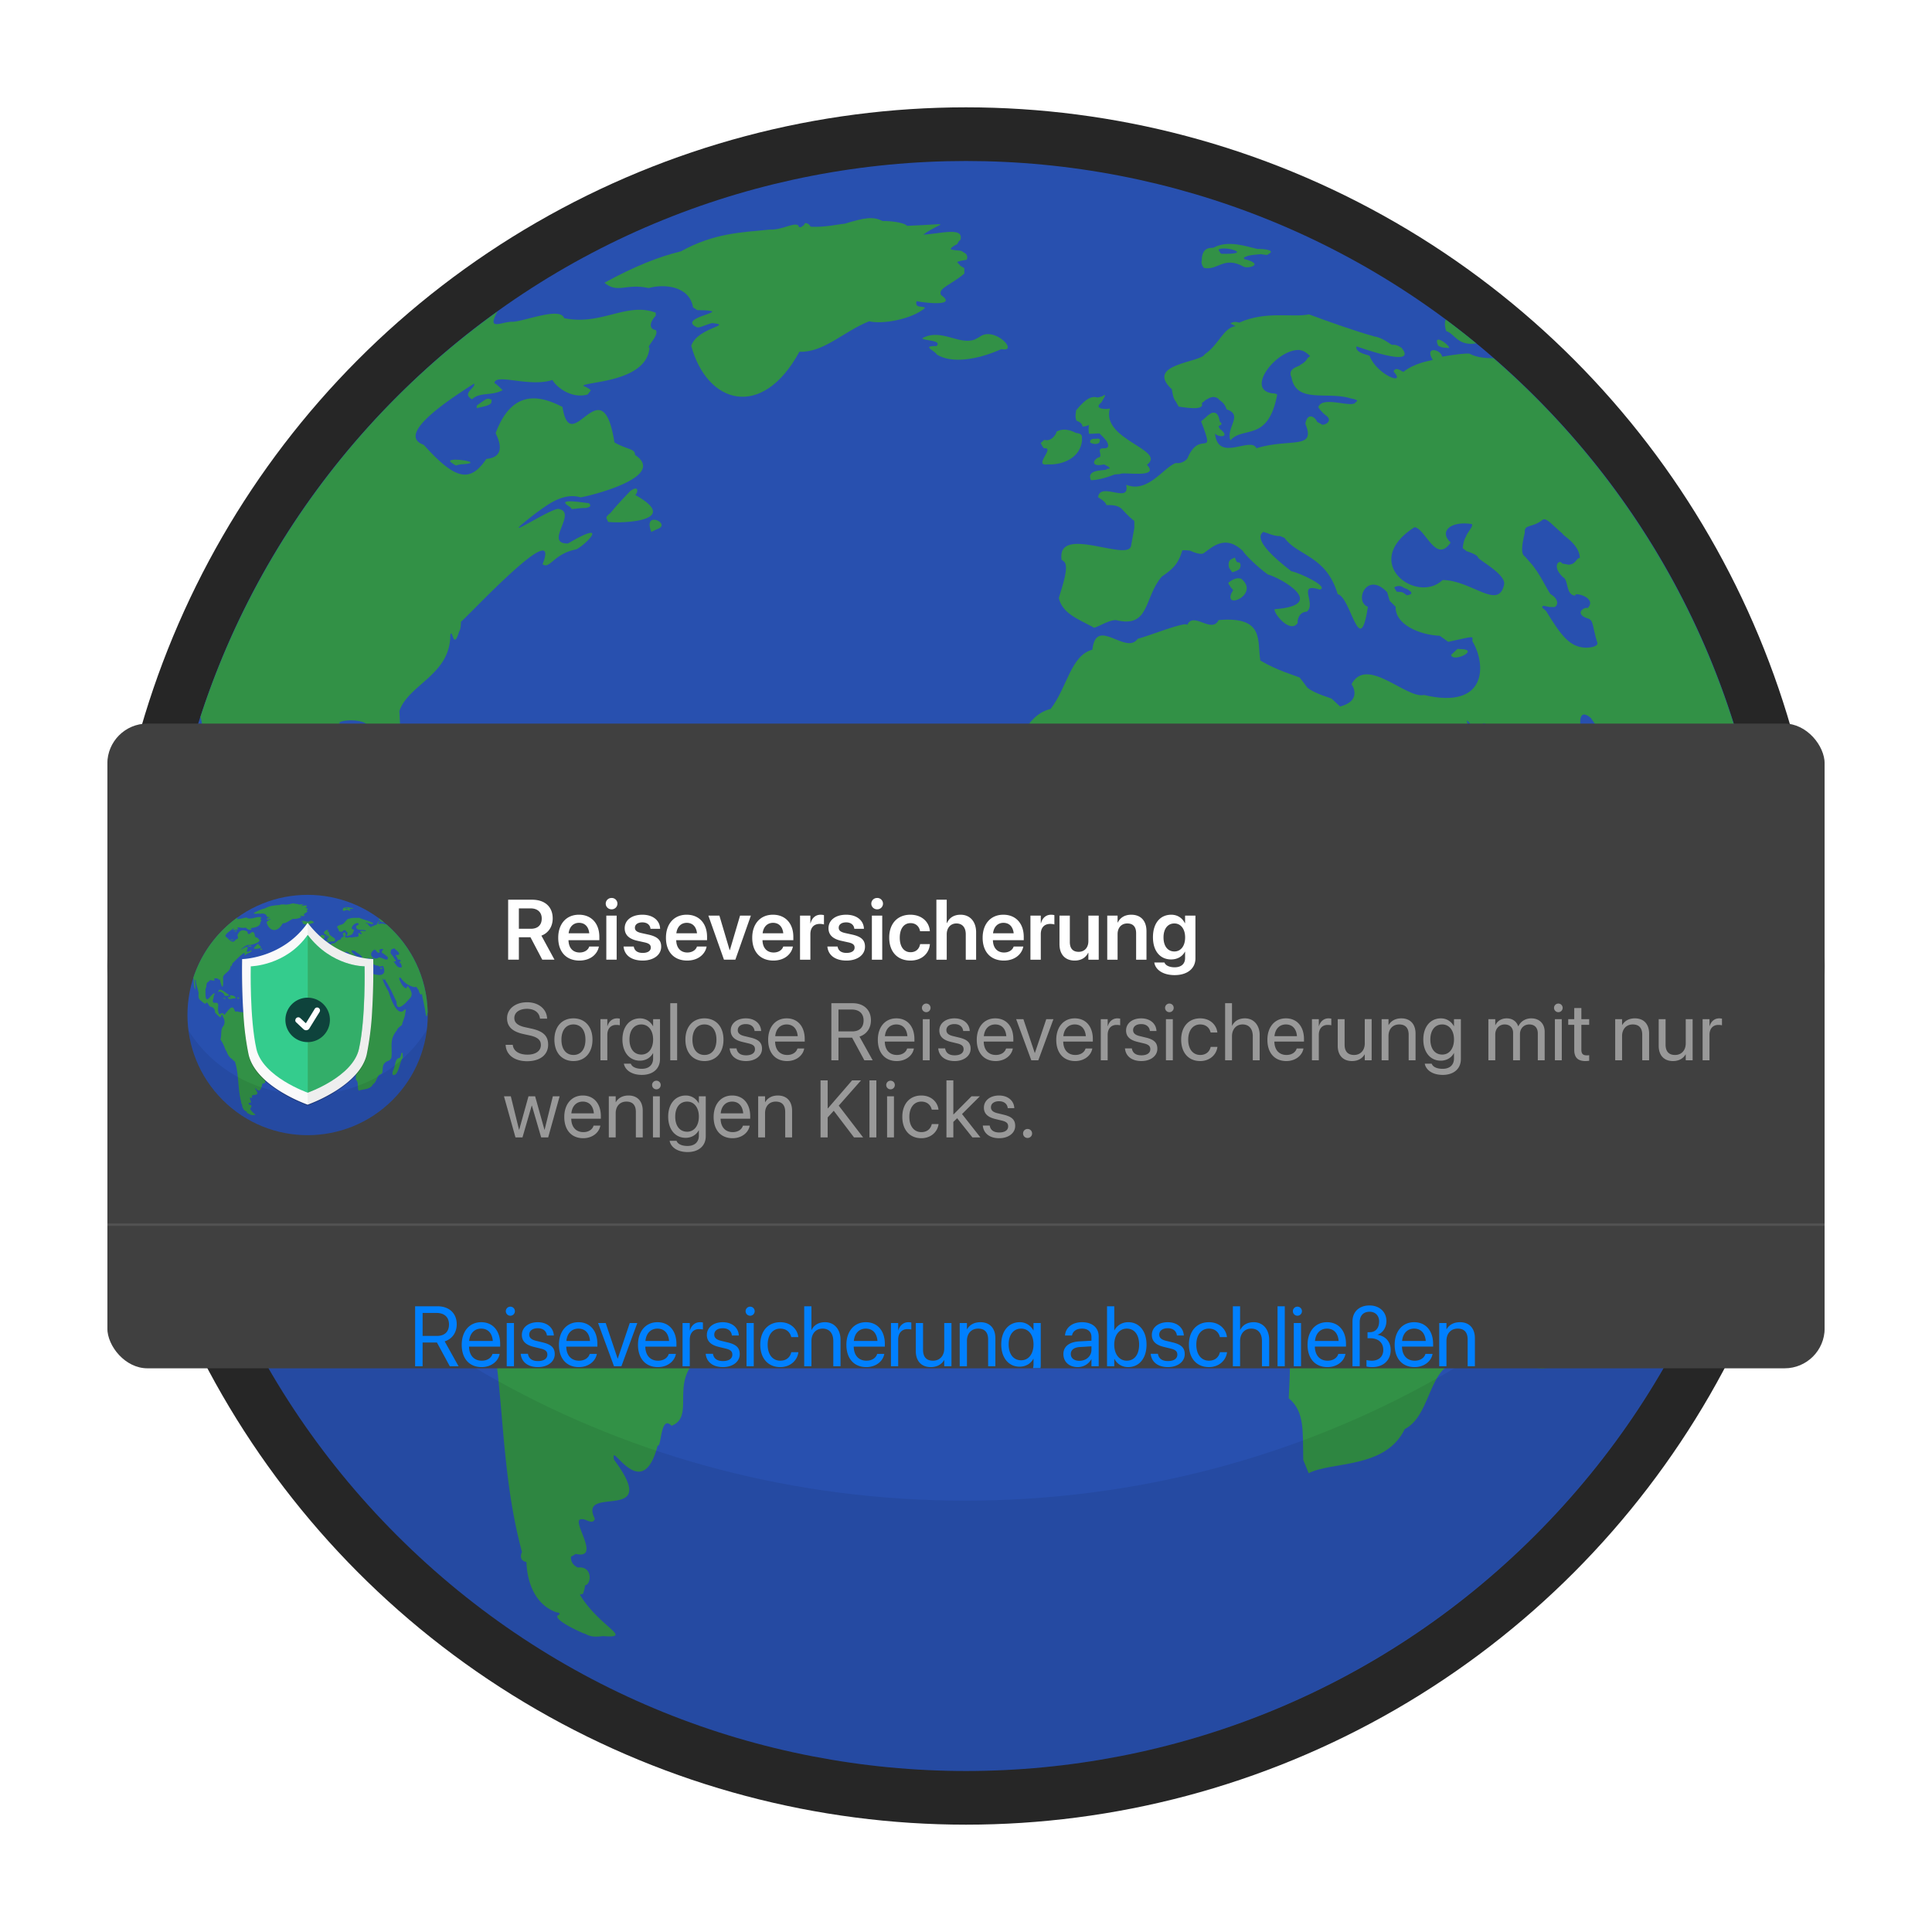 <svg xmlns="http://www.w3.org/2000/svg" width="576" height="576" fill="none"><g clip-path="url(#a)"><circle cx="288" cy="288" r="256" fill="#262626"/><path fill="#2850AF" d="M457.707 457.703c93.724-93.722 93.724-245.682 0-339.408-93.727-93.727-245.688-93.727-339.411 0-93.728 93.726-93.728 245.682 0 339.408 93.723 93.726 245.684 93.726 339.411 0Z"/><path fill="#329146" d="M273.264 89.761c-.571.08 13.039 2.19 7.295-1.799-1.095-1.993 3.124-3.104 6.936-6.397v-1.622l-1.079-.632-1.079-1.171c.817-.338.612-.318 2.882-.72.049-.464.435-.536-.181-1.712l-1.26-.809c-.986-.39-1.111-.048-3.333-.54 0-.402.395-.808 1.981-1.621-.069.233.281-.967.901-1.172 1.208-4.154-6.259-1.78-11.078-1.622 5.745-4.098 9.577-3.152-4.863-2.613-.741-1.059-5.374-1.501-7.294-1.44-2.83-1.494-5.616-.919-11.256.808-2.089.161-5.672 1.095-10.148.902.092.181-.536-1.224-1.683-1.079l-.362.6-.841.6c.269-.085-.89.285-.721-.483-1.421-1.095-4.746 1.364-8.526 1.2-8.671.869-16.63 1.03-26.537 6.484-6.67 1.623-13.892 4.5-22.817 9.368 3.945 3.353 6.437.092 13.176 1.59 4.577-1.3 12.181-.664 13.24 5.764l1.26.81c12.793.2-6.779 2.004-.088 5.132.76.238 2.197-.648 4.504-1.26 6.618.668-4.303 1.212-6.215 6.755 4.697 17.378 21.09 22.285 32.244 1.799 7.416.218 13.096-6.026 20.805-9.097 3.892.986 12.712-.584 16.661-3.962-.535-.809-3.172.33-2.52-2.073v.012h-.004Zm18.733 10.721-1.353.721c-4.625 1.843-10.16-3.478-15.671-.359.052.749 6.126.492 4.23 2.339-4.786-.112-.301 1.433.089 2.524 4.396 2.697 11.815 1.675 19.274-1.622 5.463 1.079-2.141-7.08-6.573-3.603h.004Zm-147.165 18.549c-.092.129-.298.104-2.701 1.892v.901c-.286-.414 4.646-.575 4.412-2.161v-.544l-.99-.269-.721.181Zm25.04 32.063.539.54c-.511.41 2.174-.242 4.143-.182-.049-.016 2.415-.225.99-1.441-.165.117-10.74-1.908-5.676 1.079h.004v.004Zm-35.128-13.058s.901.632 1.171.721c-.592.221 1.417-.471 2.25-.362 7.315-.544-6.907-2.528-3.421-.359Zm54.673 9.549c.885-.893 1.039-3.095-1.53-1.171-.624.68-3.687 3.784-5.853 6.485 0 0-1.353.99-1.26 1.53l.539 1.171c4.308.52 22.069-.253 8.108-8.015h-.004Z"/><path fill="#329146" d="M194.186 158.571c-.507.322 1.473-.777 1.981-.902 4.025-1.59-4.65-5.68-1.981.902Zm-63.672 88.89-1.711-1.353c-3.087-.801-18.111-16.621-19.451-3.602l.99-.81 1.171-.362.991-.99c1.614 1.992 7.435 2.556 8.735 6.936.02 2.125 1.614 3.063 7.657 2.431-.33-.052 3.168-.809 1.622-2.25h-.004Zm12.426 4.417c.253-1.007-4.654-3.285-7.025-3.152.926.173-6.111-1.039-2.162 2.25 2.46 4.251-6.662-2.423-4.235 3.692l1.442 1.441c1.372-.053 6.473-.58 8.916-1.353-.499-.072 5.378.986 4.324-1.892l-1.26-.99v.004Zm-20.534 2.251s1.171-.539-.089-.628c-8.047.954 6.437 4.585.089.628Zm25.394-1.443.181.99c-.169.322-.555.366-.269 1.171 1.876 1.683 6.996-1.308.088-2.161ZM358.884 79.855c4.127.966 5.894-3.655 11.892-.358 1.248.728 6.566-.688.117-2.282v-.48c1.477-.535.732-.567 4.923-.962.6.121 1.92.242 1.92.242l.604-.358c1.828-1.031-1.176-1.482-3.486-1.442-2.963-.632-8.703-2.797-13.087-.358-1.047.073-3.281-.169-3.482 3.482.245-.056-.616.942.599 2.52v-.004Zm4.803-5.644c2.512-.736 9.931 1.72.366 1.442 0 0-1.324-1.442-.366-1.442Zm114.375 290.604c1.22-.785-4.585-2.673-2.883 1.441.302-.032-1.215 1.292-1.263 4.323l-1.8 3.064c-10.547 1.292-7.834 14.572-12.966 24.137-.282 1.94-3.072 4.734-.721 10.084 10.418 1.872 12.375-20.047 18.196-32.599l1.264-.721c1.066-2.173-.419-3.586.177-9.725h-.004v-.004Zm-41.604-171.239-1.921-.117-1.924 1.799c.459 2.255 7.733-1.091 3.841-1.682h.004Zm-69.06-22.953c.306-.1 2.186-.611 2.295-1.304 0 0 .362-.72 0-1.441-.837-.777-.624.737-1.562-1.683-.543.479-2.367.367-1.683 3.124l.95 1.304Z"/><path fill="#329146" d="m367.411 170.639-.012-.017c-.063.021-.088.029.012.017Zm.24 5.286-.6 1.079c-1.835 4.851 8.688-.04 2.883-4.561.108.314-.963-.688-3.124.842-.564.555-1.031.157.121 1.803l.72.841v-.004Zm-56.437-42.274c3.647-.382-3.506 5.459 1.2 4.803 4.488.205 9.77-1.953 10.205-7.327-.314-.483.72-1.787-1.8-2.041-.358-.149-3.24-1.908-5.881-.358.265.121-1.276 3.148-3.607 2.399l-1.079.962.596 1.079.362.479.004.004Zm17.959 4.817c.02-.004.033 0 .054-.009-.183-.062-.154-.041-.054.009Z"/><path fill="#329146" d="M322.736 127.171c-.088-.089.713.165 1.925-.483.088.08-.298.467 0 2.64h.596l2.524-.12 1.199 1.199.842.962c-.302-.394 1.94 2.464-.842 2.283-2.48-.053.254 2.54-1.562 2.761-1.658.785-2.198 2.919 1.747 2.049-.096-.048-.124-.068.053-.008-.02 0-.032 0-.053.008.439.226 3.036 1.381.773 1.313.761.772-6.392-.355-4.686 3.361 1.369.084 3.946-.463 7.085-1.683l1.562-.121c.761-.805 12.093 1.49 8.048-2.761 5.998-4.485-13.76-7.395-11.055-16.811-.463.33-5.289.387-2.52-1.803l.842-1.441c.837-1.441-.6-.363-.6-.363l-1.325.363c-1.751-.479-3.373.048-6.485 3.84.125-.117-.471 1.888.121 3.003-.556-.012 1.735.346 1.799 1.804l.012.008Z"/><path fill="#329146" d="M325.019 131.974c-.246-.298 1.26 1.01 2.761 0-.064-.435.721-1.276-.841-1.2.491.266-2.182-.515-1.92 1.2Zm105.313-28.341 1.678.121c.399-.716-5.068-4.782-3.24-.72.72.479 1.566.599 1.566.599h-.004Zm.842-4.923c2.532.757 3.394 4.525 8.933 3.664a238.074 238.074 0 0 0-9.098-7.105c-.322.87-.322 1.988.165 3.441ZM63.114 236.322c3.128.604-2.661-21.029 1.8-18.553-.528 8.908 3.968 16.581 5.405 26.838-.044 4.247-1.856 10.941 5.1 15.015.733.636 2.855 3.063 6.007 4.863-.555-.471 3.128 2.431 3.3.06 3.877-4.07 4.131 3.051 8.346 6.546 4.09 1.078 7.801 1.743 9.786 8.526.35-.169-.721 1.546 1.139 4.806l.781.238c1.272 1.694 4.573 5.189 8.285 7.87 2.979 1.638 2.6-12.93 6.545.656 2.597 3.442 3.958 11.183.057 16.935-6.01 7.214-2.963 16.827-5.584 26.118.532 2.637 4.396 7.069 6.248 12.129 1.272 1.791 3.084 9.303 5.765 12.193 1.686 5.016 4.424 11.304 11.585 15.849-.121-.637 1.872 3.26 4.444 3.779.033-.052.323.789 1.019 1.8 7.971 25.377 4.818 52.32 12.487 80.756-.225.27-1.058 2.512 1.321 2.939.12 4.065 1.457 12.169 8.767 14.95-.579-.004 2.307.085.54 1.023-.886.978 3.474 3.474 7.685 5.281 1.143.226 1.706 1.413 5.764.838 9.42.732-.902-2.569-6.843-12.367l.962-.241c.6-1.8.6-2.524.6-2.524 2.017-.302 2.242-5.986-2.279-5.282.515.012-2.069-.579-1.92-3.24l1.441-.846c8.092 1.832-2.274-10.965 1.92-10.325.886-.27 3.185 1.86 3.752-.149-5.298-10.531 20.233 1.9 5.765-17.559-1.522-6.566 8.248 14.041 12.97-4.324 1.127 1.059.753-9.379 4.142-5.853 9.259-3.546-6.44-19.797 20.712-25.308.539-.91 2.906-1.808 2.431-5.314 7.335-11.429-1.626-24.27 13.78-41.338 1.188-1.8 3.228-8.168-1.079-14.5-5.998.076-10.132-7.926-18.819-9.098-2.593-4.492-9.69 3.603-9.46-2.79l-2.613-1.71c-2.428-3.128-9.476.551-9.186-4.054-2.822-.314-3.784-3.897-4.775-8.917-2.789-3.341-4.17-17.527-15.49-13.602-.958-.177-4.581-1.626-6.932-2.882.592-3.434-2.5-6.055-5.495-9.637-3.382-5.64-10.02-2.444-15.672-5.044-1.425-1.441-1.67 2.858-5.044-1.079-4.838-15.994-13.042-.129-20.739 7.926-2.504-3.325-3.362-4.875-10.088-1.087-2.919-3.836-2.895-9.717-2.283-17.289.813-12.838-15.442 2.858-9.367-15.615l.358-1.562c.129-.033-.58-2.045 1.441-4.565l.241-2.041.721-.6c-7.455-2.91-20.538 33.456-18.675-9.428l.238-.72c2.609-2.436-.306-9.569 4.682-12.85 0 .036.479-.41 1.44-.479l.902-1.441c1.309-5.04 14.183 3.925 9.726-4.505-.036-.849 7.339-1.582 8.885 1.14.052-.025.749 2.258 2.282.12l.54-.483c1.393 11.207 8.135 29.701 6.187-4.323 2.709-7.987 15.205-10.744 15.189-22.696.652-2.234.813 4.674 2.524-.664.048-.391.611-.624.652-3.261-.141.105-.153.069.004-.161 0 .06-.004.105-.004.161 1.936-1.437 30.268-32.055 24.326-17.153 2.19 1.623 3.317-3.172 10.084-4.44 3.51-1.884 9.754-8.965-2.52-1.739-7.379.085 3.14-9.359-2.882-10.329-2.858.048-20.394 11.863-6.489 1.139 2.294-1.554 7.644-6.276 13.147-4.565 2.218-.318 26.199-6.042 16.211-12.668.101-1.892-2.266-1.51-6.123-3.724-3.679-23.429-12.966 5.302-15.49-10.567-7.319-3.788-15.144-4.911-19.931 7.81.701 1.565 3.559 7.084-2.765 7.684-4.827 7.121-9.138 6.401-18.671-4.206-8.598-3.044 7.983-13.748 15.011-18.248.677 1.236-3.912 2.866-.599 4.682 2.335-2.279 5.853-.902 9.186-2.762.089.37-1.308-1.409-2.52-2.101.37-2.999 10.418 1.376 17.29-.902 1.159 2.113 5.688 5.704 10.511 4.323l.962-1.26c-.286-.128-.375-.527-2.283-1.32.483-1.292 18.884-.966 19.754-11.348-1.176-.161 3.059-3.764 1.864-5.281-1.804-.262-2.138-1.949 0-4.263v-.902c-8.639-3.301-16.26 3.945-27.318 1.622-1.127-3.442-11.662.91-15.37 1.083-3.111-.149-7.966 3.043-4.448-3.088-41.189 29.524-72.637 71.731-88.627 120.947 1.667 4.827-.008 13.973 3.37 22.519v.008h.004Z"/><path fill="#329146" d="M137.445 185.396v-.166c-.162.237-.15.274 0 .166Zm307.82-78.595c-1.855-.028-4.717-.056-7.189-1.368-1.107-.117-3.945.181-8.108.902-.434-2.271-5.438-3.245-2.793.99-1.268.298-5.439.926-8.736 3.51-.233.209-2.314-1.84-2.971-.089 4.022 4.457-4.975 1.063-7.117-4.593-.02-.37-4.428-.797-3.965-2.882-.515-.286 18.9 7.017 13.421.358.29.399-1.091-1.091-2.79-.809-.511-.141-2.697-2.145-5.313-2.52-5.66-1.602-12.721-4.078-19.452-6.573-4.955 1.026-12.862-1.12-20.72 2.431.17.23-1.324-.704-2.697.27l.991.543.539.27c-3.607.422-4.915 5.475-9.186 8.377-1.172 2.492-17.745 2.826-9.996 10.269.367-.35.21 2.56 1.349 3.784l.861 1.554c.962.093 8.003 1.469 6.884-1.014.483-.391.475-.371 1.441-1.172-.334.592 1.63-1.711 3.599-.088.064.45 1.791.869 2.343 3.063 5.189 1.735-.246 5.402 1.171 9.275 3.744-4.392 11.28.712 13.957-13.691l-.632-.27c-9.738-.374.511-13.622 7.475-12.97-.06.266.761-.354 2.975 1.799-1.598 1.043-.35 1.132-3.063 2.702.197.342-3.865.764-2.524 3.602 1.413 7.919 10.313 4.219 17.382 6.216-.93-.024 3.543.414 1.804 1.171-.777 2.077-9.674-1.968-11.079 1.349-.591-.125 1.506 2.343 1.892 2.343-.909-.242 2.565 1.066.544 2.701.334-.338-1.075.926-1.804.088 0 0-1.079-.451-1.171-.72-.226-.946-2.725-3.096-3.422.72 3.313 7.866-4.496 4.235-14.588 7.295-1.667-3.656-11.461 4.44-12.343-4.412.862 1.243 5.016 1.352 1.353-1.442l-.274-.72c.109-.205 1.393-.322.632-1.172-.564.576-.077-3.707-2.882-2.701.04.093-.483.153-1.8 1.441l-1.171.991c4.468 11.706-.314 2.089-4.054 10.985.117-.064-1.163 1.784-3.514 1.442-3.736 1.429-8.353 9.121-14.77 6.485 1.312 5.953-7.689-1.111-8.377 3.691-.628-.262 2.214 1.143 2.431 2.25-.209.447 3.213-.612 5.044 1.711-.253-.35 1.232 1.538 3.333 3.152v2.073c-.1.709-.539 2.77-.99 5.403-1.067 4.73-22.169-6.522-20.716 4.053l.814.632c1.433 1.522-.423 6.795-1.623 10.809 1.067 4.545 5.507 6.167 10.177 8.647.262.942 4.227-2.102 6.848-2.073 10.216 2.532 8.292-6.788 13.682-12.971 3.084-2.141 4.871-3.538 6.127-7.833-.048.032 1.381-.081 2.166.092-.604-.443 2.681 1.49 4.142.809 2.52-1.759 6.445-5.849 11.799-.632.117.532 4.167 4.678 7.387 6.936 3.724.962 18.349 9.142 1.981 10.358-.23 1.385 4.754 7.419 6.936 4.054-.169-.125-.012-3.225 2.705-3.333 2.987-2.363-3.16-8.824 3.873-6.574 2.906-.733-5.725-4.915-8.559-5.495-.088-.229-12.394-8.953-8.284-11.71l1.079.358c-.733-.39 1.976 1.002 3.965.902l1.264.539c3.905 5.439 12.427 5.193 15.848 16.754 3.998.902 6.582 20.003 9.006 3.78-4.215-1.57-.334-10.808 5.764-4.323l.721 2.52 1.803 1.803c-.233 5.201 6.965 8.373 13.148 8.647l2.524 1.804c8.285-1.804 7.202-1.804 7.202-.182 4.202 6.928 4.424 20.49-14.408 16.03-5.314 1.188-17.092-11.766-21.617-3.24 1.163 1.807 2.057 5.241-3.422 6.666l-2.524-2.343c-.229-.169-4.996-1.465-7.202-3.245.157.298-.877-1.243-2.343-3.063-2.185-.874-6.416-1.989-11.706-5.044-.99-5.781 1.409-13.276-12.431-12.069-2.133 4.199-7.475-2.701-9.363 1.442-.399-1.18-11.924 3.478-14.77 4.142-3.535 5.02-12.395-6.868-13.51 3.24-6.449 1.719-7.443 11.111-12.431 17.656-8.579 2.15-9.553 12.858-17.471 21.436-3.277 7.198 4.472 18.578-1.622 31.524-.165.274 1.304 2.403.358 4.682-4.887 7.681 7.065 5.869 9.911 15.671 7.983 18.767 14.299 15.998 36.202 17.467 5.008-2.468 16.565-11.34 23.235-1.795 3.398 3.735 8.825 1.32 13.333 5.587l1.264 3.241c1.514 3.067-7.825 13.59-2.161 17.474 1.264 2.42 7.757 9.843 8.103 15.31 1.735 1.553.354 9.194 2.882 13.328.427 7.451-6.549 17.757-7.926 27.921 5.772 9.162 5.62 18.848 4.863 33.682 4.814 3.953 4.15 9.943 4.327 18.376l1.618 3.961c6.985-3.586 22.858-1.235 28.638-13.147 7.291-3.752 7.081-16.352 13.873-19.455 11.183-2.271-2.222-19.371 15.671-26.927 2.118.193 7.162-3.949 7.206-7.926 2.182-19.029-5.455-33.956 11.167-53.677-.198-3.156 6.405-7.487 9.814-10.176.206-4.324 6.143-16.509 6.397-22.068-1.091.362 3.442-9.802-.358-9.275-14.513 17.712-27.507-18.014-32.877-35.304-3.374-5.978-10.507-18.207-12.431-26.476 1.409.572 3.876 6.469 4.867.898 1.179-.185.314.318.99 1.98.081-.032.141.954 1.264 2.971 7.749 10.942 14.581 27.056 21.207 40.944-.25 15.796 8.639 11.513 18.417 2.105 8.554-10.816 19.548-13.437 4.053-33.774l-1.533 1.888c-.258 6.352-8.599 1.268-14.138-12.519-1.095.092-2.927-9.295 1.888-5.225 5.096 7.656 13.192 14.669 25.486 17.921-.137 1.147 6.135-1.425 6.662 1.26l.544 1.804c4.552 2.954 1.992 6.875 7.29 12.519 3.655-4.376 1.936 2.468 3.965 8.196 1.743 8.945 4.577 20.768 6.038 32.603.31 1.167 2.975 4.267 2.432-1.083l.177-1.079c.439-1.163.737-2.423.974-3.732-1.594-70.124-33.235-132.786-82.588-175.658h.007v.004Zm-24.543 70.202c-.242.358-1.325.479-1.325.479.189.221-.451-.532-1.441-.958l-1.558-.121-.72-1.2c-.093-.125 1.521-1.063 2.757 0l1.2.479.841.6s.483.358.242.721h.004Zm9.371-4.082c-7.661 7.366-24.834-5.193-8.409-15.732 3.265.217 6.34 11.11 10.808 4.565-3.615-3.333.024-6.497 6.248-5.527.68.398-.821 2.009-1.566 3.365.218.073-.857.958-1.083 3.841l1.083.841c-.893-.185 3.241.845 3.482 1.92.057.701 8.1 4.831 7.806 7.926-1.61 8.088-9.654-1.123-18.369-1.199Zm35.78-13.808c-.202.427 4.927 2.983 5.16 7.206-1.211.088-1.054 1.872-3.357 2.041l-1.924-.358c-.705-1.438-3.398.66.237 4.081 1.759.781.665 5.33 3.724 5.523-.962-1.304 6.763.475 3.607 3.724-.528-.648-4.312 1.49-.125 3.003 2.025.423 1.465 2.339 3.003 7.206.378.813-.938 1.582-3.599 1.562-4.577-.266-7.089-3.442-11.65-10.93l-1.195-1.078c.366-.697-.085-.544 2.278-.121h.962c1.192.322 2.379-2.069-.721-3.841-.805-.885-3.478-6.77-6.122-9.484l-1.562-1.803c-1.172-.584-.934-3.269 0-6.964-.21-2.806 2.077-1.297 5.402-3.961 1.167-.588 2.907 1.71 5.882 4.202v-.008Z"/><path fill="#329146" d="m351.439 121.287-.037-.07c-.154-.017-.17 0 .037.07Z"/><path fill="#000" fill-opacity=".25" d="M287.722 447.397C186.29 447.397 97.683 395.6 49.916 318.5 64.899 436.645 165.78 528 287.996 528c122.217 0 223.693-91.911 238.201-210.571-47.602 77.692-136.571 129.968-238.478 129.968h.003Z" opacity=".3"/><g filter="url(#b)"><g clip-path="url(#c)"><rect width="512" height="192.215" x="32" y="191.727" fill="#404040" rx="11.942"/><g filter="url(#d)"><g clip-path="url(#e)"><path fill="#2850AF" d="M117.04 279.942c13.99-13.99 13.99-36.673 0-50.664-13.991-13.99-36.674-13.99-50.664 0-13.99 13.991-13.99 36.673 0 50.664s36.673 13.991 50.664 0Z"/><path fill="#329146" d="M89.509 225.018c-.086.013 1.946.327 1.088-.268-.163-.298.467-.463 1.036-.955v-.242l-.161-.094-.161-.175c.122-.051.091-.048.43-.108.007-.069.065-.08-.027-.255l-.188-.121c-.147-.058-.166-.007-.498-.081 0-.06.06-.12.296-.242-.01.035.042-.144.135-.175.18-.62-.935-.265-1.654-.242.857-.611 1.43-.47-.726-.39-.11-.158-.802-.224-1.089-.215-.422-.223-.838-.137-1.68.121-.312.024-.847.163-1.515.135.014.027-.08-.183-.25-.161l-.055.089-.126.09c.04-.013-.132.042-.107-.073-.212-.163-.709.204-1.273.18-1.294.129-2.482.153-3.96.968-.997.242-2.075.671-3.407 1.398.59.5.961.014 1.967.237.683-.194 1.818-.099 1.976.861l.188.12c1.91.031-1.012.3-.013.767.114.035.328-.097.672-.188.988.099-.642.18-.927 1.008.701 2.594 3.148 3.326 4.813.268 1.107.033 1.955-.899 3.105-1.358.581.148 1.898-.087 2.487-.591-.08-.121-.473.049-.376-.309v.001Zm2.796 1.601-.202.108c-.69.275-1.517-.52-2.34-.054.008.112.915.073.632.349-.714-.017-.045.214.013.377.657.403 1.764.25 2.877-.242.816.161-.32-1.057-.98-.538Zm-21.968 2.769c-.014.02-.045.016-.404.283v.134c-.042-.062.694-.086.659-.322v-.081l-.148-.041-.107.027Zm3.738 4.786.08.081c-.076.061.325-.036.618-.027-.007-.003.36-.034.148-.215-.025.017-1.603-.285-.847.161Zm-5.243-1.949s.134.095.175.108c-.089.033.211-.07.335-.054 1.092-.081-1.03-.378-.51-.054Zm8.16 1.425c.132-.133.155-.462-.228-.174-.093.101-.55.564-.874.968 0 0-.202.147-.188.228l.08.175c.643.077 3.294-.038 1.21-1.197Z"/><path fill="#329146" d="M77.705 235.29c-.076.048.22-.116.295-.135.601-.237-.694-.848-.295.135ZM68.2 248.559l-.255-.202c-.461-.12-2.704-2.481-2.904-.538l.148-.121.175-.054.147-.148c.242.298 1.11.382 1.305 1.036.002.317.24.457 1.142.363-.049-.008.473-.121.243-.336H68.2Zm1.856.66c.037-.15-.695-.491-1.049-.471.138.026-.912-.155-.323.336.368.635-.994-.362-.632.551l.215.215c.205-.007.967-.086 1.331-.202-.074-.01.803.148.646-.282l-.188-.148v.001Zm-3.067.336s.174-.081-.014-.094c-1.2.142.961.684.014.094Zm3.791-.216.028.148c-.026.048-.083.054-.04.175.28.251 1.044-.196.012-.323Zm31.509-25.799c.616.144.88-.546 1.775-.054.187.109.98-.102.018-.34v-.072c.22-.08.109-.084.735-.143.089.018.286.036.286.036l.091-.054c.272-.154-.176-.221-.521-.215-.442-.094-1.299-.417-1.953-.053-.157.01-.49-.026-.52.519.037-.008-.092.141.089.377v-.001Zm.717-.842c.375-.11 1.483.256.055.215 0 0-.198-.215-.055-.215Zm17.072 43.378c.182-.117-.685-.399-.43.216.045-.005-.182.192-.189.645l-.269.457c-1.574.193-1.169 2.175-1.935 3.603-.042.29-.459.707-.108 1.505 1.555.28 1.848-2.992 2.716-4.866l.189-.107c.159-.325-.062-.536.027-1.452h-.001v-.001Zm-6.209-25.561-.287-.017-.287.269c.068.336 1.154-.163.573-.252h.001Zm-10.31-3.425c.046-.015.326-.092.342-.195 0 0 .055-.108 0-.215-.125-.116-.093.11-.233-.251-.081.071-.353.054-.251.466l.142.195Zm-.001.001-.001-.002c-.007.002-.01.003.001.002Zm.038.79-.089.161c-.274.724 1.297-.006.43-.681.016.047-.144-.103-.466.126-.084.083-.154.023.018.269l.107.125Zm-8.423-6.31c.544-.057-.523.815.179.717.67.03 1.458-.292 1.523-1.094-.047-.072.108-.267-.268-.305-.054-.022-.484-.284-.878-.053.04.018-.19.47-.539.358l-.16.144.088.161.054.071v.001Zm2.68.718.008-.001c-.026-.009-.022-.006-.008.001Z"/><path fill="#329146" d="M96.892 230.603c-.013-.013.107.025.288-.072.013.012-.045.07 0 .394h.088l.377-.018.18.179.125.144c-.045-.059.29.368-.126.341-.37-.008.038.379-.233.412-.247.117-.328.435.26.306-.013-.008-.018-.011.009-.002-.003 0-.005 0-.008.002.065.033.453.206.115.196.114.115-.954-.053-.7.501.205.013.59-.069 1.058-.251l.233-.018c.114-.12 1.806.222 1.202-.412.895-.67-2.054-1.104-1.65-2.509-.07.049-.79.057-.376-.27l.125-.215c.125-.215-.09-.054-.09-.054l-.197.054c-.261-.071-.504.007-.968.573.019-.017-.07.282.018.449-.083-.002.259.051.269.269l.001.001Z"/><path fill="#329146" d="M97.233 231.319c-.037-.044.188.151.412 0-.01-.064.107-.19-.126-.179.073.04-.326-.077-.287.179Zm15.72-4.23.251.018c.059-.107-.757-.713-.484-.107.108.071.234.089.234.089h-.001Zm.127-.734c.378.113.506.675 1.333.546a35.587 35.587 0 0 0-1.358-1.06c-.048.13-.048.297.025.514Zm-54.942 20.542c.467.09-.397-3.139.269-2.77-.079 1.33.592 2.475.807 4.006-.007.634-.277 1.633.761 2.242.11.095.426.457.897.725-.083-.07.467.363.492.009.58-.607.617.456 1.246.978.61.161 1.165.26 1.46 1.272.053-.025-.107.231.171.718l.117.035c.19.253.682.775 1.236 1.175.445.244.388-1.93.977.098.388.514.59 1.669.009 2.528-.897 1.077-.443 2.512-.834 3.898.08.394.656 1.056.933 1.811.19.267.46 1.389.86 1.82.252.749.66 1.687 1.73 2.366-.018-.095.28.486.663.564.005-.008.048.118.152.269 1.19 3.788.72 7.809 1.864 12.054-.034.04-.158.375.197.439.018.607.218 1.816 1.309 2.231-.087 0 .344.013.08.153-.132.146.519.519 1.147.788.171.034.255.211.861.125 1.406.11-.135-.383-1.022-1.846l.144-.036c.09-.268.09-.376.09-.376.3-.045.334-.894-.34-.789.076.002-.31-.086-.287-.483l.215-.127c1.208.274-.34-1.636.287-1.541.132-.04.475.278.56-.022-.791-1.572 3.02.283.86-2.621-.227-.98 1.231 2.096 1.936-.646.168.158.113-1.4.619-.873 1.382-.53-.962-2.955 3.091-3.778.08-.136.434-.27.363-.793 1.095-1.706-.243-3.623 2.057-6.171.177-.268.482-1.219-.161-2.164-.895.011-1.512-1.183-2.81-1.358-.386-.671-1.446.537-1.411-.417l-.39-.255c-.363-.467-1.415.082-1.372-.605-.42-.047-.564-.582-.712-1.331-.417-.499-.623-2.616-2.313-2.031-.142-.026-.683-.242-1.034-.43.088-.512-.373-.904-.82-1.438-.505-.842-1.496-.365-2.34-.753-.212-.215-.25.426-.753-.161-.722-2.388-1.947-.02-3.095 1.183-.374-.497-.502-.728-1.506-.162-.436-.573-.432-1.451-.341-2.581.121-1.917-2.305.426-1.398-2.331l.053-.233c.02-.005-.086-.306.215-.682l.036-.304.108-.09c-1.113-.434-3.066 4.994-2.788-1.407l.036-.108c.39-.363-.046-1.428.699-1.918 0 .006.071-.061.215-.071l.134-.215c.196-.753 2.117.585 1.452-.673-.005-.127 1.096-.236 1.326.17.008-.003.112.337.341.018l.08-.072c.209 1.673 1.215 4.434.924-.645.404-1.192 2.27-1.604 2.267-3.388.098-.334.122.698.377-.099.007-.058.091-.093.097-.487-.02.016-.022.01.001-.024v.024c.288-.214 4.517-4.785 3.63-2.56.328.242.496-.474 1.506-.663.524-.281 1.456-1.338-.376-.26-1.102.013.468-1.397-.43-1.542-.427.008-3.045 1.771-.97.17.343-.231 1.142-.936 1.963-.681.331-.047 3.911-.902 2.42-1.891.015-.282-.338-.225-.914-.556-.549-3.497-1.935.792-2.312-1.577-1.093-.566-2.26-.733-2.975 1.166.105.233.531 1.057-.413 1.147-.72 1.063-1.364.955-2.787-.628-1.283-.455 1.192-2.052 2.24-2.724.102.184-.583.428-.089.699.349-.34.874-.135 1.372-.412.013.055-.196-.211-.377-.314.056-.448 1.555.205 2.581-.135.173.316.85.852 1.57.646l.143-.188c-.043-.02-.056-.079-.34-.198.071-.192 2.818-.144 2.948-1.693-.176-.025.456-.562.278-.789-.27-.039-.32-.291 0-.636v-.135c-1.29-.493-2.427.589-4.078.242-.168-.513-1.74.136-2.294.162-.465-.022-1.19.454-.664-.461-6.148 4.407-10.843 10.707-13.23 18.054.25.72 0 2.086.504 3.361v.002Z"/><path fill="#329146" d="M69.234 239.294v-.024c-.024.034-.022.04 0 .024Zm45.948-11.731c-.277-.004-.704-.008-1.073-.204-.166-.018-.589.027-1.21.134-.065-.339-.812-.484-.417.148-.19.045-.812.138-1.304.524-.035.031-.346-.274-.444-.013.6.665-.743.159-1.062-.686-.003-.055-.661-.119-.592-.43-.077-.043 2.821 1.047 2.003.054.044.059-.163-.163-.416-.121-.076-.021-.403-.321-.793-.376-.845-.24-1.899-.609-2.904-.982-.74.154-1.92-.167-3.093.363.026.035-.197-.105-.402.041l.148.081.08.04c-.538.063-.734.817-1.371 1.25-.175.372-2.649.422-1.492 1.533.054-.052.031.382.201.565l.129.232c.143.014 1.194.219 1.027-.151.072-.059.071-.056.215-.175-.05.088.244-.256.538-.013.009.067.267.129.349.457.775.259-.036.806.175 1.384.559-.655 1.684.107 2.083-2.043l-.094-.041c-1.453-.056.076-2.033 1.116-1.936-.009.04.114-.053.444.269-.239.156-.052.169-.457.403.029.051-.577.114-.377.538.211 1.182 1.539.63 2.595.928-.139-.004.528.062.269.175-.116.31-1.444-.294-1.654.201-.088-.019.225.35.283.35-.136-.037.382.159.081.403.05-.051-.161.138-.269.013 0 0-.162-.067-.175-.108-.034-.141-.407-.462-.511.108.494 1.174-.671.632-2.178 1.089-.249-.546-1.71.663-1.842-.659.128.186.749.202.202-.215l-.041-.107c.016-.031.208-.049.094-.175-.084.086-.011-.554-.43-.404.006.014-.072.023-.269.216l-.174.147c.667 1.748-.047.312-.606 1.64.018-.009-.173.266-.524.215-.558.214-1.247 1.362-2.205.968.196.889-1.147-.165-1.25.551-.094-.039.33.171.363.336-.031.067.48-.091.753.256-.038-.053.184.229.497.47v.31c-.015.105-.08.413-.148.806-.159.706-3.309-.973-3.092.605l.121.095c.214.227-.063 1.014-.242 1.613.16.678.822.92 1.52 1.291.038.14.63-.314 1.022-.31 1.525.378 1.237-1.013 2.042-1.936.46-.32.727-.528.915-1.169-.008.005.206-.012.323.014-.09-.067.4.222.618.12.376-.262.962-.873 1.761-.094.018.079.622.698 1.103 1.035.556.144 2.739 1.365.296 1.546-.035.207.709 1.108 1.035.606-.025-.019-.002-.482.404-.498.446-.353-.472-1.317.578-.981.434-.11-.855-.734-1.278-.82-.013-.035-1.85-1.337-1.236-1.748l.161.053c-.11-.058.295.15.592.135l.188.08c.583.812 1.855.775 2.366 2.501.597.135.983 2.986 1.344.564-.629-.234-.05-1.613.861-.645l.107.376.269.269c-.034.777 1.04 1.25 1.963 1.291l.377.269c1.236-.269 1.075-.269 1.075-.027.627 1.034.66 3.059-2.151 2.393-.793.177-2.551-1.756-3.227-.484.174.27.307.783-.51.995l-.377-.349c-.034-.026-.746-.219-1.075-.485.023.045-.131-.185-.35-.457-.326-.13-.958-.297-1.747-.753-.148-.863.21-1.982-1.856-1.801-.318.626-1.116-.404-1.398.215-.059-.176-1.78.519-2.204.618-.528.749-1.85-1.025-2.017.484-.962.256-1.11 1.658-1.855 2.635-1.28.321-1.426 1.92-2.608 3.2-.49 1.074.667 2.773-.242 4.706-.025.04.194.358.053.698-.73 1.147 1.055.877 1.48 2.34 1.191 2.801 2.134 2.388 5.403 2.607.748-.368 2.473-1.693 3.469-.268.507.558 1.317.197 1.99.834l.188.484c.226.458-1.168 2.028-.322 2.608.189.361 1.158 1.469 1.209 2.285.259.232.053 1.373.431 1.99.063 1.112-.978 2.651-1.184 4.168.862 1.367.839 2.813.726 5.027.719.591.62 1.485.646 2.744l.242.591c1.042-.536 3.412-.185 4.275-1.963 1.088-.56 1.057-2.44 2.07-2.904 1.67-.339-.331-2.891 2.34-4.019.316.029 1.069-.59 1.075-1.183.326-2.841-.814-5.069 1.667-8.013-.029-.471.956-1.117 1.465-1.519.031-.645.917-2.464.955-3.294-.163.054.514-1.463-.054-1.384-2.166 2.644-4.105-2.689-4.907-5.27-.504-.892-1.568-2.718-1.856-3.952.211.085.579.965.727.134.176-.028.047.047.148.295.012-.004.021.143.188.444 1.157 1.633 2.177 4.039 3.166 6.112-.037 2.358 1.289 1.718 2.749.314 1.277-1.615 2.918-2.006.605-5.042l-.229.282c-.038.948-1.283.189-2.11-1.869-.164.014-.437-1.387.282-.78.76 1.143 1.969 2.19 3.804 2.676-.021.171.916-.213.994.188l.081.269c.68.441.298 1.026 1.089 1.869.545-.653.289.368.592 1.223.26 1.335.683 3.1.901 4.867.046.174.444.637.363-.162l.026-.161c.066-.174.11-.362.146-.557-.238-10.468-4.961-19.821-12.328-26.221h.001v.001Zm-3.664 10.479c-.036.054-.197.072-.197.072.028.033-.068-.08-.216-.143l-.232-.019-.108-.179c-.013-.018.228-.158.412 0l.179.072.126.089s.072.054.036.108Zm1.399-.609c-1.143 1.099-3.707-.775-1.255-2.349.487.033.946 1.659 1.613.682-.539-.498.004-.97.933-.825.101.059-.123.3-.234.502.033.011-.128.143-.161.573l.161.126c-.133-.028.484.126.52.287.008.104 1.209.721 1.165 1.183-.24 1.207-1.441-.168-2.742-.179Zm5.341-2.061c-.03.063.735.445.77 1.075-.181.013-.157.28-.501.305l-.287-.054c-.105-.214-.507.099.035.61.263.116.1.795.556.824-.143-.195 1.01.071.539.556-.079-.097-.644.222-.019.448.302.063.219.349.448 1.076.057.121-.14.236-.537.233-.683-.04-1.058-.514-1.739-1.631l-.178-.161c.054-.104-.013-.082.34-.018h.143c.178.048.355-.309-.107-.574-.12-.132-.519-1.01-.914-1.415l-.233-.27c-.175-.087-.14-.488 0-1.039-.032-.419.31-.194.806-.591.174-.088.434.255.878.627v-.001Z"/><path fill="#329146" d="m101.177 229.725-.005-.01c-.023-.003-.026 0 .005.01Z"/><path fill="#000" fill-opacity=".25" d="M91.665 278.403c-15.14 0-28.367-7.731-35.497-19.24 2.236 17.635 17.295 31.272 35.538 31.272 18.243 0 33.391-13.72 35.556-31.432-7.105 11.597-20.386 19.4-35.597 19.4Z" opacity=".3"/><path fill="#000" fill-opacity=".25" d="M110.97 253.279a88.225 88.225 0 0 1-1.63 13.338c-1.015 4.614-5.127 8.247-9.112 10.792a46.275 46.275 0 0 1-8.505 4.21 46.131 46.131 0 0 1-8.285-4.055c-4.06-2.534-8.28-6.238-9.333-10.933a82.623 82.623 0 0 1-1.524-11.875c-.588-8.483-.397-16.542-.397-16.542s12.12-.223 19.536-10.821c8.418 11.009 19.553 10.805 19.553 10.805s.166 7.152-.305 15.078l.002.003Z"/><path fill="#FAFAFA" d="M110.97 253.006a88.223 88.223 0 0 1-1.63 13.339c-1.015 4.613-5.127 8.247-9.112 10.792a46.338 46.338 0 0 1-8.505 4.21 46.198 46.198 0 0 1-8.285-4.055c-4.06-2.534-8.28-6.238-9.333-10.933a82.64 82.64 0 0 1-1.524-11.875c-.588-8.484-.397-16.542-.397-16.542s12.12-.224 19.536-10.822c8.418 11.009 19.553 10.805 19.553 10.805s.166 7.153-.305 15.078l.002.003Z"/><path fill="#000" fill-opacity=".25" d="M110.971 253.006a88.223 88.223 0 0 1-1.63 13.339c-1.015 4.613-5.128 8.247-9.112 10.792a46.35 46.35 0 0 1-8.506 4.21l-.002-54.227c8.418 11.009 19.552 10.805 19.552 10.805s.166 7.153-.305 15.078l.003.003Z" opacity=".2"/><path fill="#34CC8D" d="M108.676 240.097s-9.646.172-16.954-9.37c-6.434 9.199-16.959 9.37-16.959 9.37s-.364 15.508 1.68 24.637c1.864 8.328 15.277 13.026 15.277 13.026s13.412-4.687 15.276-13.015c2.047-9.14 1.677-24.648 1.677-24.648h.003Z"/><path fill="#329146" d="M91.75 230.727c7.009 9.457 16.961 9.37 16.961 9.37s.365 15.508-1.679 24.637c-1.865 8.328-15.277 13.026-15.277 13.026l-.006-47.033h.002Z" opacity=".5"/><path fill="#0E433C" d="M97.338 259.595a6.613 6.613 0 0 0-.201-7.359 6.645 6.645 0 0 0-10.236-.719 6.633 6.633 0 0 0-1.72 3.443 6.617 6.617 0 0 0 3.018 6.718 6.635 6.635 0 0 0 9.14-2.085v.002Z"/><path fill="#fff" d="M88.06 256.267a.89.89 0 0 1 .1-.507.844.844 0 0 1 .37-.364.834.834 0 0 1 .506-.095.814.814 0 0 1 .457.206c.412.365.809.752 1.214 1.124l.354.33c.093.087.147.087.218-.03a845.49 845.49 0 0 0 2.54-4.137.853.853 0 0 1 .508-.395.854.854 0 0 1 .656.095.872.872 0 0 1 .305 1.187c-.294.506-.61.974-.91 1.459l-2.127 3.437a1.05 1.05 0 0 1-.352.384 1.146 1.146 0 0 1-1.015.131 1.186 1.186 0 0 1-.435-.283l-2.129-1.998a.931.931 0 0 1-.304-.536l.04-.011.003.003Z"/></g><path fill="#fff" d="M151.497 238.117v-17.88h7.137c3.817 0 6.146 2.119 6.146 5.576v.025c0 2.404-1.288 4.349-3.37 5.105l3.903 7.174h-3.643l-3.519-6.691h-3.457v6.691h-3.197Zm3.197-9.218h3.606c2.02 0 3.209-1.116 3.209-3.036v-.025c0-1.871-1.264-3.011-3.271-3.011h-3.544v6.072Zm18.053 9.478c-3.94 0-6.319-2.614-6.319-6.79v-.012c0-4.139 2.416-6.865 6.171-6.865 3.754 0 6.084 2.64 6.084 6.605v.991h-9.194c.049 2.305 1.313 3.668 3.32 3.668 1.537 0 2.54-.818 2.838-1.698l.025-.087h2.887l-.038.137c-.408 2.019-2.341 4.051-5.774 4.051Zm-.111-11.25c-1.636 0-2.862 1.102-3.11 3.122h6.158c-.223-2.082-1.413-3.122-3.048-3.122Zm9.677-4.027c-.966 0-1.722-.769-1.722-1.685 0-.942.756-1.698 1.722-1.698a1.693 1.693 0 1 1 0 3.383Zm-1.549 15.017v-13.134h3.085v13.134h-3.085Zm10.842.26c-3.445 0-5.415-1.635-5.687-4.076l-.013-.112h3.036l.025.112c.235 1.127 1.09 1.797 2.651 1.797 1.5 0 2.404-.608 2.404-1.574v-.012c0-.794-.458-1.24-1.821-1.549l-2.181-.484c-2.515-.557-3.779-1.784-3.779-3.729v-.013c0-2.403 2.094-4.027 5.266-4.027 3.271 0 5.179 1.797 5.291 4.065l.012.136h-2.875l-.012-.099c-.136-1.053-.979-1.822-2.416-1.822-1.363 0-2.218.632-2.218 1.599v.012c0 .756.508 1.252 1.871 1.561l2.193.484c2.714.607 3.767 1.672 3.767 3.581v.012c0 2.478-2.292 4.138-5.514 4.138Zm13.258 0c-3.94 0-6.319-2.614-6.319-6.79v-.012c0-4.139 2.416-6.865 6.17-6.865 3.755 0 6.084 2.64 6.084 6.605v.991h-9.194c.05 2.305 1.314 3.668 3.321 3.668 1.536 0 2.54-.818 2.837-1.698l.025-.087h2.887l-.037.137c-.409 2.019-2.342 4.051-5.774 4.051Zm-.111-11.25c-1.636 0-2.863 1.102-3.111 3.122h6.159c-.223-2.082-1.413-3.122-3.048-3.122Zm11.089 10.99-4.646-13.134h3.283l3.048 10.272h.075l3.035-10.272h3.222l-4.622 13.134h-3.395Zm14.745.26c-3.94 0-6.319-2.614-6.319-6.79v-.012c0-4.139 2.416-6.865 6.17-6.865 3.755 0 6.084 2.64 6.084 6.605v.991h-9.194c.05 2.305 1.314 3.668 3.321 3.668 1.536 0 2.54-.818 2.838-1.698l.024-.087h2.887l-.037.137c-.409 2.019-2.342 4.051-5.774 4.051Zm-.111-11.25c-1.636 0-2.863 1.102-3.11 3.122h6.158c-.223-2.082-1.413-3.122-3.048-3.122Zm8.041 10.99v-13.134h3.085v2.268h.062c.409-1.586 1.5-2.541 3.011-2.541.384 0 .744.062.979.124v2.788c-.26-.099-.731-.173-1.251-.173-1.747 0-2.801 1.103-2.801 3.048v7.62h-3.085Zm13.853.26c-3.445 0-5.415-1.635-5.687-4.076l-.013-.112h3.036l.025.112c.235 1.127 1.09 1.797 2.651 1.797 1.5 0 2.404-.608 2.404-1.574v-.012c0-.794-.458-1.24-1.821-1.549l-2.181-.484c-2.515-.557-3.779-1.784-3.779-3.729v-.013c0-2.403 2.094-4.027 5.266-4.027 3.271 0 5.179 1.797 5.291 4.065l.012.136h-2.875l-.012-.099c-.136-1.053-.979-1.822-2.416-1.822-1.363 0-2.218.632-2.218 1.599v.012c0 .756.508 1.252 1.871 1.561l2.193.484c2.714.607 3.767 1.672 3.767 3.581v.012c0 2.478-2.293 4.138-5.514 4.138Zm9.119-15.277c-.966 0-1.722-.769-1.722-1.685 0-.942.756-1.698 1.722-1.698a1.693 1.693 0 1 1 0 3.383Zm-1.548 15.017v-13.134h3.085v13.134h-3.085Zm11.511.26c-3.904 0-6.344-2.626-6.344-6.839v-.013c0-4.188 2.478-6.815 6.306-6.815 3.457 0 5.613 2.194 5.799 4.82l.013.1h-2.912l-.025-.112c-.26-1.276-1.202-2.305-2.837-2.305-1.946 0-3.197 1.648-3.197 4.337v.013c0 2.738 1.264 4.324 3.209 4.324 1.561 0 2.552-.929 2.837-2.305l.025-.111h2.912l-.012.086c-.236 2.739-2.454 4.82-5.774 4.82Zm7.719-.26v-17.88h3.085v6.952h.075c.681-1.574 2.081-2.479 4.051-2.479 2.825 0 4.634 2.057 4.634 5.229v8.178h-3.085v-7.571c0-2.019-1.016-3.233-2.788-3.233-1.747 0-2.887 1.325-2.887 3.233v7.571h-3.085Zm20.11.26c-3.94 0-6.319-2.614-6.319-6.79v-.012c0-4.139 2.416-6.865 6.17-6.865 3.755 0 6.084 2.64 6.084 6.605v.991h-9.194c.05 2.305 1.314 3.668 3.321 3.668 1.536 0 2.54-.818 2.837-1.698l.025-.087h2.887l-.037.137c-.409 2.019-2.342 4.051-5.774 4.051Zm-.112-11.25c-1.635 0-2.862 1.102-3.11 3.122h6.159c-.223-2.082-1.413-3.122-3.049-3.122Zm8.042 10.99v-13.134h3.085v2.268h.062c.409-1.586 1.5-2.541 3.011-2.541.384 0 .744.062.979.124v2.788c-.26-.099-.731-.173-1.251-.173-1.748 0-2.801 1.103-2.801 3.048v7.62h-3.085Zm13.196.26c-2.887 0-4.535-1.858-4.535-4.906v-8.488h3.085v7.881c0 1.858.868 2.911 2.627 2.911 1.772 0 2.9-1.276 2.9-3.184v-7.608h3.085v13.134h-3.085v-2.057h-.062c-.682 1.4-2.032 2.317-4.015 2.317Zm9.702-.26v-13.134h3.085v2.057h.062c.682-1.413 2.02-2.33 4.015-2.33 2.887 0 4.535 1.859 4.535 4.907v8.5h-3.086v-7.88c0-1.871-.867-2.924-2.626-2.924-1.772 0-2.9 1.288-2.9 3.184v7.62h-3.085Zm20.098 4.597c-3.482 0-5.675-1.586-6.047-3.643l-.025-.111h3.036l.037.099c.335.756 1.388 1.326 2.999 1.326 2.007 0 3.11-1.066 3.11-2.739v-1.895h-.062c-.731 1.4-2.218 2.292-4.102 2.292-3.295 0-5.414-2.528-5.414-6.617v-.012c0-4.151 2.143-6.704 5.464-6.704 1.859 0 3.296.992 4.039 2.503h.075v-2.23h3.085v12.762c0 2.974-2.391 4.969-6.195 4.969Zm-.087-7.05c1.92 0 3.209-1.623 3.209-4.176v-.012c0-2.54-1.301-4.163-3.209-4.163-1.983 0-3.234 1.598-3.234 4.15v.013c0 2.589 1.251 4.188 3.234 4.188Z"/><path fill="#999" d="M157.138 268.385c-3.678 0-6.165-1.803-6.377-4.715l-.012-.165h2.122l.023.165c.248 1.709 1.898 2.759 4.362 2.759 2.452 0 3.996-1.108 3.996-2.865v-.012c0-1.497-.978-2.334-3.312-2.852l-1.886-.413c-3.325-.731-4.881-2.228-4.881-4.715v-.012c.012-2.794 2.488-4.751 5.989-4.751 3.324 0 5.752 1.922 5.941 4.704l.012.177h-2.122l-.024-.165c-.259-1.733-1.709-2.759-3.866-2.759-2.275.012-3.761 1.096-3.761 2.735v.012c0 1.391 1.026 2.263 3.242 2.746l1.886.413c3.49.766 4.951 2.181 4.951 4.774v.012c0 3.018-2.393 4.927-6.283 4.927Zm13.832-.047c-3.407 0-5.682-2.463-5.682-6.365v-.024c0-3.902 2.287-6.342 5.67-6.342s5.682 2.428 5.682 6.342v.024c0 3.913-2.287 6.365-5.67 6.365Zm.011-1.815c2.158 0 3.56-1.674 3.56-4.55v-.024c0-2.876-1.414-4.527-3.583-4.527-2.134 0-3.572 1.663-3.572 4.527v.024c0 2.888 1.426 4.55 3.595 4.55Zm8.032 1.58v-12.26h2.051v2.075h.047c.413-1.415 1.474-2.311 2.853-2.311.354 0 .66.059.825.083v1.992c-.165-.059-.601-.118-1.096-.118-1.592 0-2.629 1.108-2.629 2.971v7.568h-2.051Zm12.346 4.361c-3.03 0-4.939-1.426-5.34-3.242l-.024-.106h2.063l.048.106c.389.885 1.556 1.427 3.229 1.427 2.158 0 3.384-1.191 3.384-3.089v-1.568h-.047c-.731 1.356-2.146 2.228-3.902 2.228-3.089 0-5.199-2.487-5.199-6.318v-.012c0-3.807 2.134-6.283 5.246-6.283 1.733 0 3.1.943 3.855 2.311h.047v-2.075h2.051v11.918c0 2.841-2.087 4.703-5.411 4.703Zm-.141-6.059c2.086 0 3.501-1.78 3.501-4.503v-.012c0-2.699-1.427-4.468-3.501-4.468-2.181 0-3.549 1.745-3.549 4.468v.012c0 2.782 1.368 4.503 3.549 4.503Zm8.609 1.698v-17.011h2.051v17.011h-2.051Zm10.2.235c-3.406 0-5.681-2.463-5.681-6.365v-.024c0-3.902 2.286-6.342 5.67-6.342 3.383 0 5.682 2.428 5.682 6.342v.024c0 3.913-2.287 6.365-5.671 6.365Zm.012-1.815c2.157 0 3.56-1.674 3.56-4.55v-.024c0-2.876-1.414-4.527-3.583-4.527-2.134 0-3.572 1.663-3.572 4.527v.024c0 2.888 1.426 4.55 3.595 4.55Zm12.382 1.815c-2.888 0-4.633-1.473-4.881-3.666l-.011-.106h2.051l.023.118c.248 1.226 1.156 1.945 2.829 1.945 1.663 0 2.653-.695 2.653-1.804v-.011c0-.884-.46-1.38-1.851-1.721l-1.945-.472c-2.31-.554-3.43-1.627-3.43-3.395v-.012c0-2.11 1.85-3.607 4.503-3.607 2.687 0 4.397 1.568 4.55 3.619l.012.153h-1.957l-.012-.082c-.165-1.191-1.073-1.981-2.593-1.981-1.486 0-2.405.719-2.405 1.804v.012c0 .837.554 1.414 1.91 1.744l1.945.472c2.475.601 3.371 1.58 3.371 3.324v.012c0 2.145-2.027 3.654-4.762 3.654Zm12.24 0c-3.525 0-5.647-2.463-5.647-6.318v-.012c0-3.796 2.169-6.401 5.517-6.401 3.348 0 5.387 2.487 5.387 6.165v.755h-8.829c.047 2.522 1.438 3.996 3.619 3.996 1.556 0 2.652-.778 3.006-1.827l.035-.106h2.016l-.024.118c-.4 2.027-2.404 3.63-5.08 3.63Zm-.142-10.916c-1.78 0-3.171 1.215-3.395 3.502h6.708c-.201-2.382-1.521-3.502-3.313-3.502Zm13.34 10.681v-17.011h6.378c3.277 0 5.422 2.004 5.422 5.069v.024c0 2.357-1.296 4.184-3.418 4.856l3.937 7.062h-2.487l-3.643-6.732h-4.067v6.732h-2.122Zm2.122-8.606h4.067c2.181 0 3.419-1.179 3.419-3.265v-.024c0-2.027-1.332-3.23-3.513-3.23h-3.973v6.519Zm17.38 8.841c-3.525 0-5.647-2.463-5.647-6.318v-.012c0-3.796 2.169-6.401 5.517-6.401 3.348 0 5.387 2.487 5.387 6.165v.755h-8.829c.047 2.522 1.438 3.996 3.619 3.996 1.556 0 2.652-.778 3.006-1.827l.035-.106h2.016l-.023.118c-.401 2.027-2.405 3.63-5.081 3.63Zm-.142-10.916c-1.78 0-3.171 1.215-3.395 3.502h6.708c-.201-2.382-1.521-3.502-3.313-3.502Zm8.928-3.654a1.288 1.288 0 0 1-1.285-1.285 1.28 1.28 0 0 1 1.285-1.285c.719 0 1.285.566 1.285 1.285a1.28 1.28 0 0 1-1.285 1.285Zm-1.026 14.335v-12.26h2.051v12.26h-2.051Zm9.494.235c-2.888 0-4.633-1.473-4.881-3.666l-.011-.106h2.051l.023.118c.248 1.226 1.156 1.945 2.829 1.945 1.663 0 2.653-.695 2.653-1.804v-.011c0-.884-.46-1.38-1.851-1.721l-1.945-.472c-2.311-.554-3.43-1.627-3.43-3.395v-.012c0-2.11 1.85-3.607 4.503-3.607 2.687 0 4.397 1.568 4.55 3.619l.012.153h-1.957l-.012-.082c-.165-1.191-1.073-1.981-2.593-1.981-1.486 0-2.405.719-2.405 1.804v.012c0 .837.554 1.414 1.91 1.744l1.945.472c2.475.601 3.371 1.58 3.371 3.324v.012c0 2.145-2.027 3.654-4.762 3.654Zm12.24 0c-3.525 0-5.647-2.463-5.647-6.318v-.012c0-3.796 2.169-6.401 5.517-6.401 3.348 0 5.387 2.487 5.387 6.165v.755h-8.829c.047 2.522 1.438 3.996 3.619 3.996 1.556 0 2.652-.778 3.006-1.827l.035-.106h2.016l-.024.118c-.4 2.027-2.404 3.63-5.08 3.63Zm-.142-10.916c-1.78 0-3.171 1.215-3.395 3.502h6.708c-.201-2.382-1.521-3.502-3.313-3.502Zm10.755 10.681-4.515-12.26h2.157l3.383 10.079h.048l3.395-10.079h2.133l-4.503 12.26h-2.098Zm13.089.235c-3.525 0-5.647-2.463-5.647-6.318v-.012c0-3.796 2.169-6.401 5.517-6.401 3.348 0 5.387 2.487 5.387 6.165v.755h-8.829c.047 2.522 1.438 3.996 3.619 3.996 1.556 0 2.652-.778 3.006-1.827l.035-.106h2.016l-.024.118c-.401 2.027-2.404 3.63-5.08 3.63Zm-.142-10.916c-1.78 0-3.171 1.215-3.395 3.502h6.708c-.201-2.382-1.521-3.502-3.313-3.502Zm7.772 10.681v-12.26h2.052v2.075h.047c.412-1.415 1.473-2.311 2.852-2.311.354 0 .661.059.826.083v1.992c-.165-.059-.602-.118-1.097-.118-1.591 0-2.628 1.108-2.628 2.971v7.568h-2.052Zm12.099.235c-2.888 0-4.633-1.473-4.88-3.666l-.012-.106h2.051l.024.118c.247 1.226 1.155 1.945 2.829 1.945 1.662 0 2.652-.695 2.652-1.804v-.011c0-.884-.46-1.38-1.851-1.721l-1.945-.472c-2.31-.554-3.43-1.627-3.43-3.395v-.012c0-2.11 1.851-3.607 4.503-3.607 2.688 0 4.397 1.568 4.55 3.619l.012.153h-1.957l-.012-.082c-.165-1.191-1.072-1.981-2.593-1.981-1.485 0-2.405.719-2.405 1.804v.012c0 .837.554 1.414 1.91 1.744l1.945.472c2.475.601 3.371 1.58 3.371 3.324v.012c0 2.145-2.027 3.654-4.762 3.654Zm8.35-14.57a1.288 1.288 0 0 1-1.285-1.285 1.28 1.28 0 0 1 1.285-1.285c.719 0 1.285.566 1.285 1.285a1.28 1.28 0 0 1-1.285 1.285Zm-1.026 14.335v-12.26h2.051v12.26h-2.051Zm10.224.235c-3.477 0-5.681-2.475-5.681-6.377v-.012c0-3.866 2.251-6.342 5.658-6.342 3.053 0 4.857 2.028 5.116 4.126l.012.094h-2.004l-.024-.094c-.306-1.226-1.297-2.311-3.1-2.311-2.134 0-3.56 1.769-3.56 4.551v.011c0 2.853 1.462 4.539 3.583 4.539 1.674 0 2.747-.943 3.089-2.311l.024-.094h2.015l-.011.083c-.331 2.334-2.346 4.137-5.117 4.137Zm7.419-.235v-17.011h2.051v6.708h.047c.66-1.38 1.993-2.193 3.82-2.193 2.605 0 4.385 2.016 4.385 4.986v7.51h-2.051v-7.156c0-2.216-1.132-3.525-3.042-3.525-1.897 0-3.159 1.439-3.159 3.525v7.156h-2.051Zm18.252.235c-3.525 0-5.647-2.463-5.647-6.318v-.012c0-3.796 2.169-6.401 5.517-6.401 3.348 0 5.388 2.487 5.388 6.165v.755h-8.83c.047 2.522 1.438 3.996 3.619 3.996 1.556 0 2.652-.778 3.006-1.827l.036-.106h2.015l-.023.118c-.401 2.027-2.405 3.63-5.081 3.63Zm-.141-10.916c-1.78 0-3.171 1.215-3.395 3.502h6.707c-.2-2.382-1.521-3.502-3.312-3.502Zm7.772 10.681v-12.26h2.051v2.075h.047c.413-1.415 1.474-2.311 2.853-2.311.353 0 .66.059.825.083v1.992c-.165-.059-.601-.118-1.096-.118-1.592 0-2.629 1.108-2.629 2.971v7.568h-2.051Zm11.933.235c-2.687 0-4.243-1.744-4.243-4.538v-7.957h2.051v7.591c0 1.993.931 3.089 2.817 3.089 1.933 0 3.195-1.379 3.195-3.466v-7.214h2.051v12.26h-2.051v-1.745h-.047c-.661 1.143-1.91 1.98-3.773 1.98Zm8.845-.235v-12.26h2.051v1.744h.048c.66-1.143 1.909-1.98 3.772-1.98 2.688 0 4.244 1.745 4.244 4.539v7.957h-2.052v-7.592c0-1.992-.931-3.089-2.817-3.089-1.933 0-3.195 1.38-3.195 3.466v7.215h-2.051Zm18.217 4.361c-3.03 0-4.939-1.426-5.34-3.242l-.024-.106h2.063l.047.106c.389.885 1.556 1.427 3.23 1.427 2.158 0 3.384-1.191 3.384-3.089v-1.568h-.048c-.731 1.356-2.145 2.228-3.902 2.228-3.088 0-5.198-2.487-5.198-6.318v-.012c0-3.807 2.134-6.283 5.246-6.283 1.732 0 3.1.943 3.854 2.311h.048v-2.075h2.051v11.918c0 2.841-2.087 4.703-5.411 4.703Zm-.142-6.059c2.087 0 3.502-1.78 3.502-4.503v-.012c0-2.699-1.427-4.468-3.502-4.468-2.18 0-3.548 1.745-3.548 4.468v.012c0 2.782 1.368 4.503 3.548 4.503Zm13.753 1.698v-12.26h2.051v1.792h.047c.554-1.215 1.78-2.028 3.36-2.028 1.674 0 2.912.861 3.442 2.358h.047c.684-1.474 2.122-2.358 3.843-2.358 2.429 0 3.997 1.591 3.997 4.032v8.464h-2.052v-7.993c0-1.686-.931-2.688-2.546-2.688-1.627 0-2.77 1.215-2.77 2.889v7.792h-2.051v-8.217c0-1.485-.99-2.464-2.511-2.464-1.627 0-2.806 1.285-2.806 2.995v7.686h-2.051Zm20.857-14.335a1.288 1.288 0 0 1-1.285-1.285 1.28 1.28 0 0 1 1.285-1.285c.719 0 1.285.566 1.285 1.285a1.28 1.28 0 0 1-1.285 1.285Zm-1.025 14.335v-12.26h2.051v12.26h-2.051Zm9.128.235c-2.252 0-3.36-1.013-3.36-3.359v-7.439h-1.792v-1.697h1.792v-3.313h2.122v3.313h2.334v1.697h-2.334v7.427c0 1.308.577 1.674 1.674 1.674.247 0 .483-.036.66-.047v1.662a8.795 8.795 0 0 1-1.096.082Zm8.848-.235v-12.26h2.052v1.744h.047c.66-1.143 1.909-1.98 3.772-1.98 2.688 0 4.244 1.745 4.244 4.539v7.957h-2.051v-7.592c0-1.992-.932-3.089-2.818-3.089-1.933 0-3.194 1.38-3.194 3.466v7.215h-2.052Zm17.215.235c-2.688 0-4.244-1.744-4.244-4.538v-7.957h2.051v7.591c0 1.993.932 3.089 2.818 3.089 1.933 0 3.194-1.379 3.194-3.466v-7.214h2.052v12.26h-2.052v-1.745h-.047c-.66 1.143-1.909 1.98-3.772 1.98Zm8.845-.235v-12.26h2.051v2.075h.047c.413-1.415 1.474-2.311 2.853-2.311.354 0 .66.059.825.083v1.992c-.165-.059-.601-.118-1.096-.118-1.591 0-2.629 1.108-2.629 2.971v7.568h-2.051Zm-353.926 23-3.43-12.26h2.039l2.452 9.973h.047l2.771-9.973h1.98l2.782 9.973h.047l2.452-9.973h2.028l-3.419 12.26h-2.086l-2.771-9.49h-.047l-2.758 9.49h-2.087Zm20.197.235c-3.524 0-5.646-2.463-5.646-6.318v-.012c0-3.796 2.169-6.401 5.517-6.401 3.347 0 5.387 2.487 5.387 6.165v.755h-8.83c.048 2.522 1.439 3.996 3.619 3.996 1.556 0 2.653-.778 3.006-1.827l.036-.106h2.016l-.024.118c-.401 2.027-2.405 3.63-5.081 3.63Zm-.141-10.916c-1.78 0-3.171 1.215-3.395 3.502h6.707c-.2-2.382-1.52-3.502-3.312-3.502Zm7.772 10.681v-12.26h2.051v1.744h.047c.661-1.143 1.91-1.98 3.773-1.98 2.687 0 4.243 1.745 4.243 4.539v7.957h-2.051v-7.592c0-1.992-.931-3.089-2.817-3.089-1.933 0-3.195 1.38-3.195 3.466v7.215h-2.051Zm14.185-14.335a1.288 1.288 0 0 1-1.285-1.285 1.28 1.28 0 0 1 1.285-1.285c.719 0 1.285.566 1.285 1.285a1.28 1.28 0 0 1-1.285 1.285Zm-1.025 14.335v-12.26h2.051v12.26h-2.051Zm10.33 4.361c-3.03 0-4.939-1.426-5.34-3.242l-.024-.106h2.063l.047.106c.389.885 1.556 1.427 3.23 1.427 2.158 0 3.383-1.191 3.383-3.089v-1.568h-.047c-.731 1.356-2.145 2.228-3.902 2.228-3.088 0-5.198-2.487-5.198-6.318v-.012c0-3.807 2.134-6.283 5.246-6.283 1.732 0 3.1.943 3.854 2.311h.047v-2.075h2.052v11.918c0 2.841-2.087 4.703-5.411 4.703Zm-.142-6.059c2.087 0 3.501-1.78 3.501-4.503v-.012c0-2.699-1.426-4.468-3.501-4.468-2.18 0-3.548 1.745-3.548 4.468v.012c0 2.782 1.368 4.503 3.548 4.503Zm13.549 1.933c-3.525 0-5.647-2.463-5.647-6.318v-.012c0-3.796 2.169-6.401 5.517-6.401 3.348 0 5.387 2.487 5.387 6.165v.755h-8.829c.047 2.522 1.438 3.996 3.619 3.996 1.556 0 2.652-.778 3.006-1.827l.035-.106h2.016l-.023.118c-.401 2.027-2.405 3.63-5.081 3.63Zm-.142-10.916c-1.78 0-3.171 1.215-3.395 3.502h6.708c-.201-2.382-1.521-3.502-3.313-3.502Zm7.773 10.681v-12.26h2.051v1.744h.047c.66-1.143 1.91-1.98 3.772-1.98 2.688 0 4.244 1.745 4.244 4.539v7.957h-2.051v-7.592c0-1.992-.931-3.089-2.818-3.089-1.933 0-3.194 1.38-3.194 3.466v7.215h-2.051Zm18.597 0v-17.011h2.122v8.346h.071l7.214-8.346h2.664l-6.648 7.533 7.273 9.478h-2.711l-6.047-7.946-1.816 1.993v5.953h-2.122Zm14.586 0v-17.011h2.051v17.011h-2.051Zm6.275-14.335a1.288 1.288 0 0 1-1.285-1.285 1.28 1.28 0 0 1 1.285-1.285c.719 0 1.285.566 1.285 1.285a1.28 1.28 0 0 1-1.285 1.285Zm-1.025 14.335v-12.26h2.051v12.26h-2.051Zm10.224.235c-3.478 0-5.682-2.475-5.682-6.377v-.012c0-3.866 2.252-6.342 5.658-6.342 3.054 0 4.857 2.028 5.116 4.126l.012.094h-2.004l-.023-.094c-.307-1.226-1.297-2.311-3.101-2.311-2.133 0-3.56 1.769-3.56 4.551v.011c0 2.853 1.462 4.539 3.584 4.539 1.674 0 2.747-.943 3.088-2.311l.024-.094h2.016l-.012.083c-.33 2.334-2.346 4.137-5.116 4.137Zm7.477-.235v-17.011h2.052v10.162h.047l5.375-5.411h2.488l-5.317 5.293 5.482 6.967h-2.382l-4.55-5.718-1.143 1.097v4.621h-2.052Zm15.73.235c-2.888 0-4.633-1.473-4.881-3.666l-.011-.106h2.051l.023.118c.248 1.226 1.156 1.945 2.83 1.945 1.662 0 2.652-.695 2.652-1.804v-.011c0-.884-.46-1.38-1.851-1.721l-1.945-.472c-2.31-.554-3.43-1.627-3.43-3.395v-.012c0-2.11 1.851-3.607 4.503-3.607 2.688 0 4.397 1.568 4.55 3.619l.012.153h-1.957l-.012-.082c-.165-1.191-1.072-1.981-2.593-1.981-1.485 0-2.405.719-2.405 1.804v.012c0 .837.554 1.414 1.91 1.744l1.945.472c2.475.601 3.371 1.58 3.371 3.324v.012c0 2.145-2.027 3.654-4.762 3.654Zm8.456-.07c-.755 0-1.344-.59-1.344-1.344 0-.755.589-1.344 1.344-1.344.754 0 1.344.589 1.344 1.344a1.33 1.33 0 0 1-1.344 1.344Z"/><path stroke="#525252" stroke-width=".746" d="M32 317.12h512"/><path fill="#0080FF" d="M123.764 359.333v-17.88h6.703c3.445 0 5.7 2.107 5.7 5.328v.025c0 2.478-1.363 4.399-3.593 5.105l4.138 7.422h-2.614l-3.829-7.075h-4.275v7.075h-2.23Zm2.23-9.045h4.275c2.292 0 3.593-1.239 3.593-3.432v-.025c0-2.131-1.4-3.395-3.692-3.395h-4.176v6.852Zm17.596 9.293c-3.705 0-5.935-2.59-5.935-6.642v-.012c0-3.99 2.28-6.728 5.799-6.728 3.519 0 5.662 2.614 5.662 6.48v.793h-9.28c.049 2.652 1.511 4.201 3.804 4.201 1.635 0 2.788-.818 3.159-1.921l.037-.111h2.119l-.024.123c-.422 2.132-2.528 3.817-5.341 3.817Zm-.149-11.474c-1.871 0-3.333 1.276-3.568 3.68h7.05c-.21-2.503-1.598-3.68-3.482-3.68Zm8.712-3.841c-.743 0-1.35-.607-1.35-1.351 0-.755.607-1.35 1.35-1.35.756 0 1.351.595 1.351 1.35 0 .744-.595 1.351-1.351 1.351Zm-1.078 15.067v-12.886h2.156v12.886h-2.156Zm9.307.248c-3.036 0-4.87-1.549-5.13-3.854l-.012-.111h2.156l.024.124c.26 1.288 1.215 2.044 2.974 2.044 1.747 0 2.788-.731 2.788-1.896v-.012c0-.929-.483-1.45-1.945-1.809l-2.045-.496c-2.428-.582-3.606-1.71-3.606-3.568v-.013c0-2.217 1.946-3.791 4.734-3.791 2.825 0 4.621 1.648 4.783 3.804l.012.161h-2.057l-.012-.087c-.174-1.251-1.128-2.081-2.726-2.081-1.562 0-2.528.755-2.528 1.895v.013c0 .879.582 1.487 2.007 1.834l2.045.495c2.602.632 3.543 1.661 3.543 3.494v.013c0 2.255-2.131 3.841-5.005 3.841Zm12.193 0c-3.705 0-5.935-2.59-5.935-6.642v-.012c0-3.99 2.28-6.728 5.799-6.728 3.519 0 5.662 2.614 5.662 6.48v.793h-9.28c.049 2.652 1.511 4.201 3.804 4.201 1.635 0 2.788-.818 3.159-1.921l.038-.111h2.118l-.024.123c-.422 2.132-2.528 3.817-5.341 3.817Zm-.149-11.474c-1.871 0-3.333 1.276-3.568 3.68h7.05c-.21-2.503-1.598-3.68-3.482-3.68Zm10.633 11.226-4.746-12.886h2.268l3.556 10.594h.049l3.569-10.594h2.243l-4.734 12.886h-2.205Zm13.085.248c-3.704 0-5.935-2.59-5.935-6.642v-.012c0-3.99 2.28-6.728 5.799-6.728 3.519 0 5.663 2.614 5.663 6.48v.793h-9.281c.05 2.652 1.512 4.201 3.804 4.201 1.636 0 2.788-.818 3.16-1.921l.037-.111h2.119l-.025.123c-.422 2.132-2.528 3.817-5.341 3.817Zm-.148-11.474c-1.871 0-3.333 1.276-3.569 3.68h7.05c-.21-2.503-1.598-3.68-3.481-3.68Zm7.497 11.226v-12.886h2.156v2.18h.05c.433-1.486 1.548-2.428 2.998-2.428.372 0 .694.062.868.087v2.094c-.174-.062-.632-.124-1.153-.124-1.673 0-2.763 1.164-2.763 3.122v7.955h-2.156Zm12.045.248c-3.036 0-4.87-1.549-5.13-3.854l-.012-.111h2.156l.025.124c.26 1.288 1.214 2.044 2.973 2.044 1.747 0 2.788-.731 2.788-1.896v-.012c0-.929-.483-1.45-1.945-1.809l-2.045-.496c-2.428-.582-3.605-1.71-3.605-3.568v-.013c0-2.217 1.945-3.791 4.733-3.791 2.825 0 4.622 1.648 4.783 3.804l.012.161h-2.057l-.012-.087c-.174-1.251-1.128-2.081-2.726-2.081-1.561 0-2.528.755-2.528 1.895v.013c0 .879.583 1.487 2.008 1.834l2.044.495c2.602.632 3.544 1.661 3.544 3.494v.013c0 2.255-2.131 3.841-5.006 3.841Zm8.105-15.315a1.354 1.354 0 0 1-1.351-1.351c0-.755.607-1.35 1.351-1.35.755 0 1.35.595 1.35 1.35 0 .744-.595 1.351-1.35 1.351Zm-1.078 15.067v-12.886h2.155v12.886h-2.155Zm10.074.248c-3.655 0-5.972-2.602-5.972-6.704v-.012c0-4.064 2.367-6.666 5.947-6.666 3.21 0 5.105 2.131 5.378 4.337l.012.099h-2.106l-.025-.099c-.322-1.289-1.363-2.429-3.259-2.429-2.242 0-3.742 1.859-3.742 4.783v.012c0 2.999 1.537 4.771 3.767 4.771 1.76 0 2.887-.992 3.247-2.429l.024-.099h2.119l-.012.087c-.347 2.453-2.466 4.349-5.378 4.349Zm7.126-.248v-17.88h2.156v7.051h.049c.694-1.45 2.094-2.305 4.015-2.305 2.738 0 4.609 2.119 4.609 5.241v7.893h-2.156v-7.521c0-2.33-1.189-3.705-3.196-3.705-1.995 0-3.321 1.512-3.321 3.705v7.521h-2.156Zm18.513.248c-3.705 0-5.935-2.59-5.935-6.642v-.012c0-3.99 2.279-6.728 5.798-6.728s5.663 2.614 5.663 6.48v.793h-9.281c.05 2.652 1.512 4.201 3.804 4.201 1.636 0 2.788-.818 3.16-1.921l.037-.111h2.119l-.025.123c-.421 2.132-2.528 3.817-5.34 3.817Zm-.149-11.474c-1.871 0-3.333 1.276-3.569 3.68h7.051c-.211-2.503-1.599-3.68-3.482-3.68Zm7.497 11.226v-12.886h2.156v2.18h.05c.434-1.486 1.549-2.428 2.999-2.428.371 0 .693.062.867.087v2.094c-.174-.062-.632-.124-1.152-.124-1.673 0-2.764 1.164-2.764 3.122v7.955h-2.156Zm11.872.248c-2.825 0-4.461-1.834-4.461-4.771v-8.363h2.156v7.979c0 2.094.979 3.247 2.961 3.247 2.033 0 3.358-1.45 3.358-3.643v-7.583h2.156v12.886h-2.156v-1.834h-.049c-.694 1.202-2.008 2.082-3.965 2.082Zm8.625-.248v-12.886h2.156v1.834h.049c.694-1.202 2.008-2.082 3.965-2.082 2.825 0 4.461 1.834 4.461 4.77v8.364h-2.156v-7.98c0-2.094-.979-3.246-2.961-3.246-2.032 0-3.358 1.45-3.358 3.643v7.583h-2.156Zm18.475 4.585c-3.184 0-5.191-1.5-5.613-3.408l-.024-.111h2.168l.049.111c.409.929 1.636 1.499 3.396 1.499 2.267 0 3.556-1.251 3.556-3.246v-1.648h-.05c-.768 1.425-2.255 2.342-4.101 2.342-3.247 0-5.465-2.615-5.465-6.641v-.013c0-4.002 2.243-6.604 5.514-6.604 1.822 0 3.259.991 4.052 2.428h.05v-2.18h2.156v12.527c0 2.986-2.194 4.944-5.688 4.944Zm-.148-6.369c2.193 0 3.68-1.871 3.68-4.733v-.013c0-2.837-1.5-4.696-3.68-4.696-2.293 0-3.73 1.834-3.73 4.696v.013c0 2.924 1.437 4.733 3.73 4.733Zm16.878 2.032c-2.565 0-4.287-1.549-4.287-3.891v-.025c0-2.193 1.71-3.568 4.671-3.742l3.692-.21v-1.078c0-1.574-1.028-2.528-2.825-2.528-1.66 0-2.701.793-2.949 1.945l-.024.112h-2.082l.012-.136c.186-2.119 2.032-3.829 5.068-3.829 3.048 0 4.956 1.648 4.956 4.225v8.909h-2.156v-2.094h-.049c-.756 1.413-2.305 2.342-4.027 2.342Zm-2.082-3.891c0 1.239 1.016 2.02 2.565 2.02 2.032 0 3.593-1.4 3.593-3.271v-1.054l-3.444.211c-1.723.099-2.714.867-2.714 2.069v.025Zm17.1 3.891c-1.846 0-3.283-.929-4.088-2.429h-.05v2.181h-2.156v-17.88h2.156v7.15h.05c.805-1.487 2.304-2.404 4.126-2.404 3.234 0 5.439 2.614 5.439 6.678v.013c0 4.064-2.181 6.691-5.477 6.691Zm-.421-1.908c2.28 0 3.693-1.822 3.693-4.783v-.013c0-2.936-1.413-4.77-3.693-4.77-2.168 0-3.729 1.896-3.729 4.77v.013c0 2.887 1.548 4.783 3.729 4.783Zm12.28 1.908c-3.035 0-4.869-1.549-5.129-3.854l-.013-.111h2.156l.025.124c.26 1.288 1.214 2.044 2.974 2.044 1.747 0 2.788-.731 2.788-1.896v-.012c0-.929-.484-1.45-1.946-1.809l-2.044-.496c-2.429-.582-3.606-1.71-3.606-3.568v-.013c0-2.217 1.946-3.791 4.733-3.791 2.826 0 4.622 1.648 4.783 3.804l.013.161h-2.057l-.013-.087c-.173-1.251-1.127-2.081-2.726-2.081-1.561 0-2.527.755-2.527 1.895v.013c0 .879.582 1.487 2.007 1.834l2.045.495c2.602.632 3.543 1.661 3.543 3.494v.013c0 2.255-2.131 3.841-5.006 3.841Zm12.231 0c-3.655 0-5.972-2.602-5.972-6.704v-.012c0-4.064 2.366-6.666 5.947-6.666 3.209 0 5.105 2.131 5.378 4.337l.012.099h-2.106l-.025-.099c-.322-1.289-1.363-2.429-3.259-2.429-2.242 0-3.742 1.859-3.742 4.783v.012c0 2.999 1.537 4.771 3.767 4.771 1.76 0 2.887-.992 3.246-2.429l.025-.099h2.119l-.012.087c-.347 2.453-2.466 4.349-5.378 4.349Zm7.126-.248v-17.88h2.156v7.051h.049c.694-1.45 2.094-2.305 4.015-2.305 2.738 0 4.609 2.119 4.609 5.241v7.893h-2.156v-7.521c0-2.33-1.189-3.705-3.197-3.705-1.994 0-3.32 1.512-3.32 3.705v7.521h-2.156Zm13.321 0v-17.88h2.156v17.88h-2.156Zm5.924-15.067a1.354 1.354 0 0 1-1.351-1.351c0-.755.607-1.35 1.351-1.35.755 0 1.35.595 1.35 1.35 0 .744-.595 1.351-1.35 1.351Zm-1.078 15.067v-12.886h2.156v12.886h-2.156Zm10.037.248c-3.705 0-5.935-2.59-5.935-6.642v-.012c0-3.99 2.28-6.728 5.799-6.728 3.519 0 5.662 2.614 5.662 6.48v.793h-9.28c.049 2.652 1.511 4.201 3.804 4.201 1.635 0 2.788-.818 3.159-1.921l.038-.111h2.118l-.024.123c-.422 2.132-2.528 3.817-5.341 3.817Zm-.148-11.474c-1.871 0-3.334 1.276-3.569 3.68h7.05c-.21-2.503-1.598-3.68-3.481-3.68Zm13.519 11.474c-.682 0-1.239-.062-1.735-.186v-1.908a7.131 7.131 0 0 0 1.574.186c2.119 0 3.432-1.264 3.432-3.185v-.012c0-2.131-1.425-3.507-3.953-3.507h-.743v-1.784h.619c1.797 0 2.838-1.251 2.838-3.222v-.012c0-1.697-1.128-2.875-2.825-2.875-1.871 0-2.962 1.165-2.962 3.123v13.134h-2.156v-13.37c0-2.887 2.008-4.758 5.081-4.758 2.936 0 5.03 1.896 5.03 4.635v.012c0 1.945-1.09 3.544-2.627 4.064v.05c2.404.359 3.903 2.081 3.903 4.535v.012c0 2.999-2.168 5.068-5.476 5.068Zm12.602 0c-3.705 0-5.935-2.59-5.935-6.642v-.012c0-3.99 2.28-6.728 5.799-6.728 3.519 0 5.662 2.614 5.662 6.48v.793h-9.28c.049 2.652 1.511 4.201 3.804 4.201 1.635 0 2.788-.818 3.159-1.921l.038-.111h2.118l-.024.123c-.422 2.132-2.528 3.817-5.341 3.817Zm-.148-11.474c-1.871 0-3.334 1.276-3.569 3.68h7.05c-.21-2.503-1.598-3.68-3.481-3.68Zm7.497 11.226v-12.886h2.156v1.834h.049c.694-1.202 2.008-2.082 3.966-2.082 2.825 0 4.46 1.834 4.46 4.77v8.364h-2.156v-7.98c0-2.094-.979-3.246-2.961-3.246-2.032 0-3.358 1.45-3.358 3.643v7.583h-2.156Z"/></g></g></g></g><defs><clipPath id="a"><path fill="#fff" d="M32 32h512v512H32z"/></clipPath><clipPath id="c"><rect width="512" height="192.215" x="32" y="191.727" fill="#fff" rx="11.942"/></clipPath><clipPath id="e"><path fill="#fff" d="M55.883 218.785h71.65v71.65h-71.65z"/></clipPath><filter id="b" width="560" height="240.216" x="8" y="191.727" color-interpolation-filters="sRGB" filterUnits="userSpaceOnUse"><feFlood flood-opacity="0" result="BackgroundImageFix"/><feColorMatrix in="SourceAlpha" result="hardAlpha" values="0 0 0 0 0 0 0 0 0 0 0 0 0 0 0 0 0 0 127 0"/><feOffset dy="24"/><feGaussianBlur stdDeviation="12"/><feComposite in2="hardAlpha" operator="out"/><feColorMatrix values="0 0 0 0 0 0 0 0 0 0 0 0 0 0 0 0 0 0 0.15 0"/><feBlend in2="BackgroundImageFix" result="effect1_dropShadow_9424_25680"/><feBlend in="SourceGraphic" in2="effect1_dropShadow_9424_25680" result="shape"/></filter><filter id="d" width="560" height="239.446" x="8" y="191.727" color-interpolation-filters="sRGB" filterUnits="userSpaceOnUse"><feFlood flood-opacity="0" result="BackgroundImageFix"/><feColorMatrix in="SourceAlpha" result="hardAlpha" values="0 0 0 0 0 0 0 0 0 0 0 0 0 0 0 0 0 0 127 0"/><feOffset dy="24"/><feGaussianBlur stdDeviation="12"/><feComposite in2="hardAlpha" operator="out"/><feColorMatrix values="0 0 0 0 0 0 0 0 0 0 0 0 0 0 0 0 0 0 0.15 0"/><feBlend in2="BackgroundImageFix" result="effect1_dropShadow_9424_25680"/><feBlend in="SourceGraphic" in2="effect1_dropShadow_9424_25680" result="shape"/></filter></defs></svg>